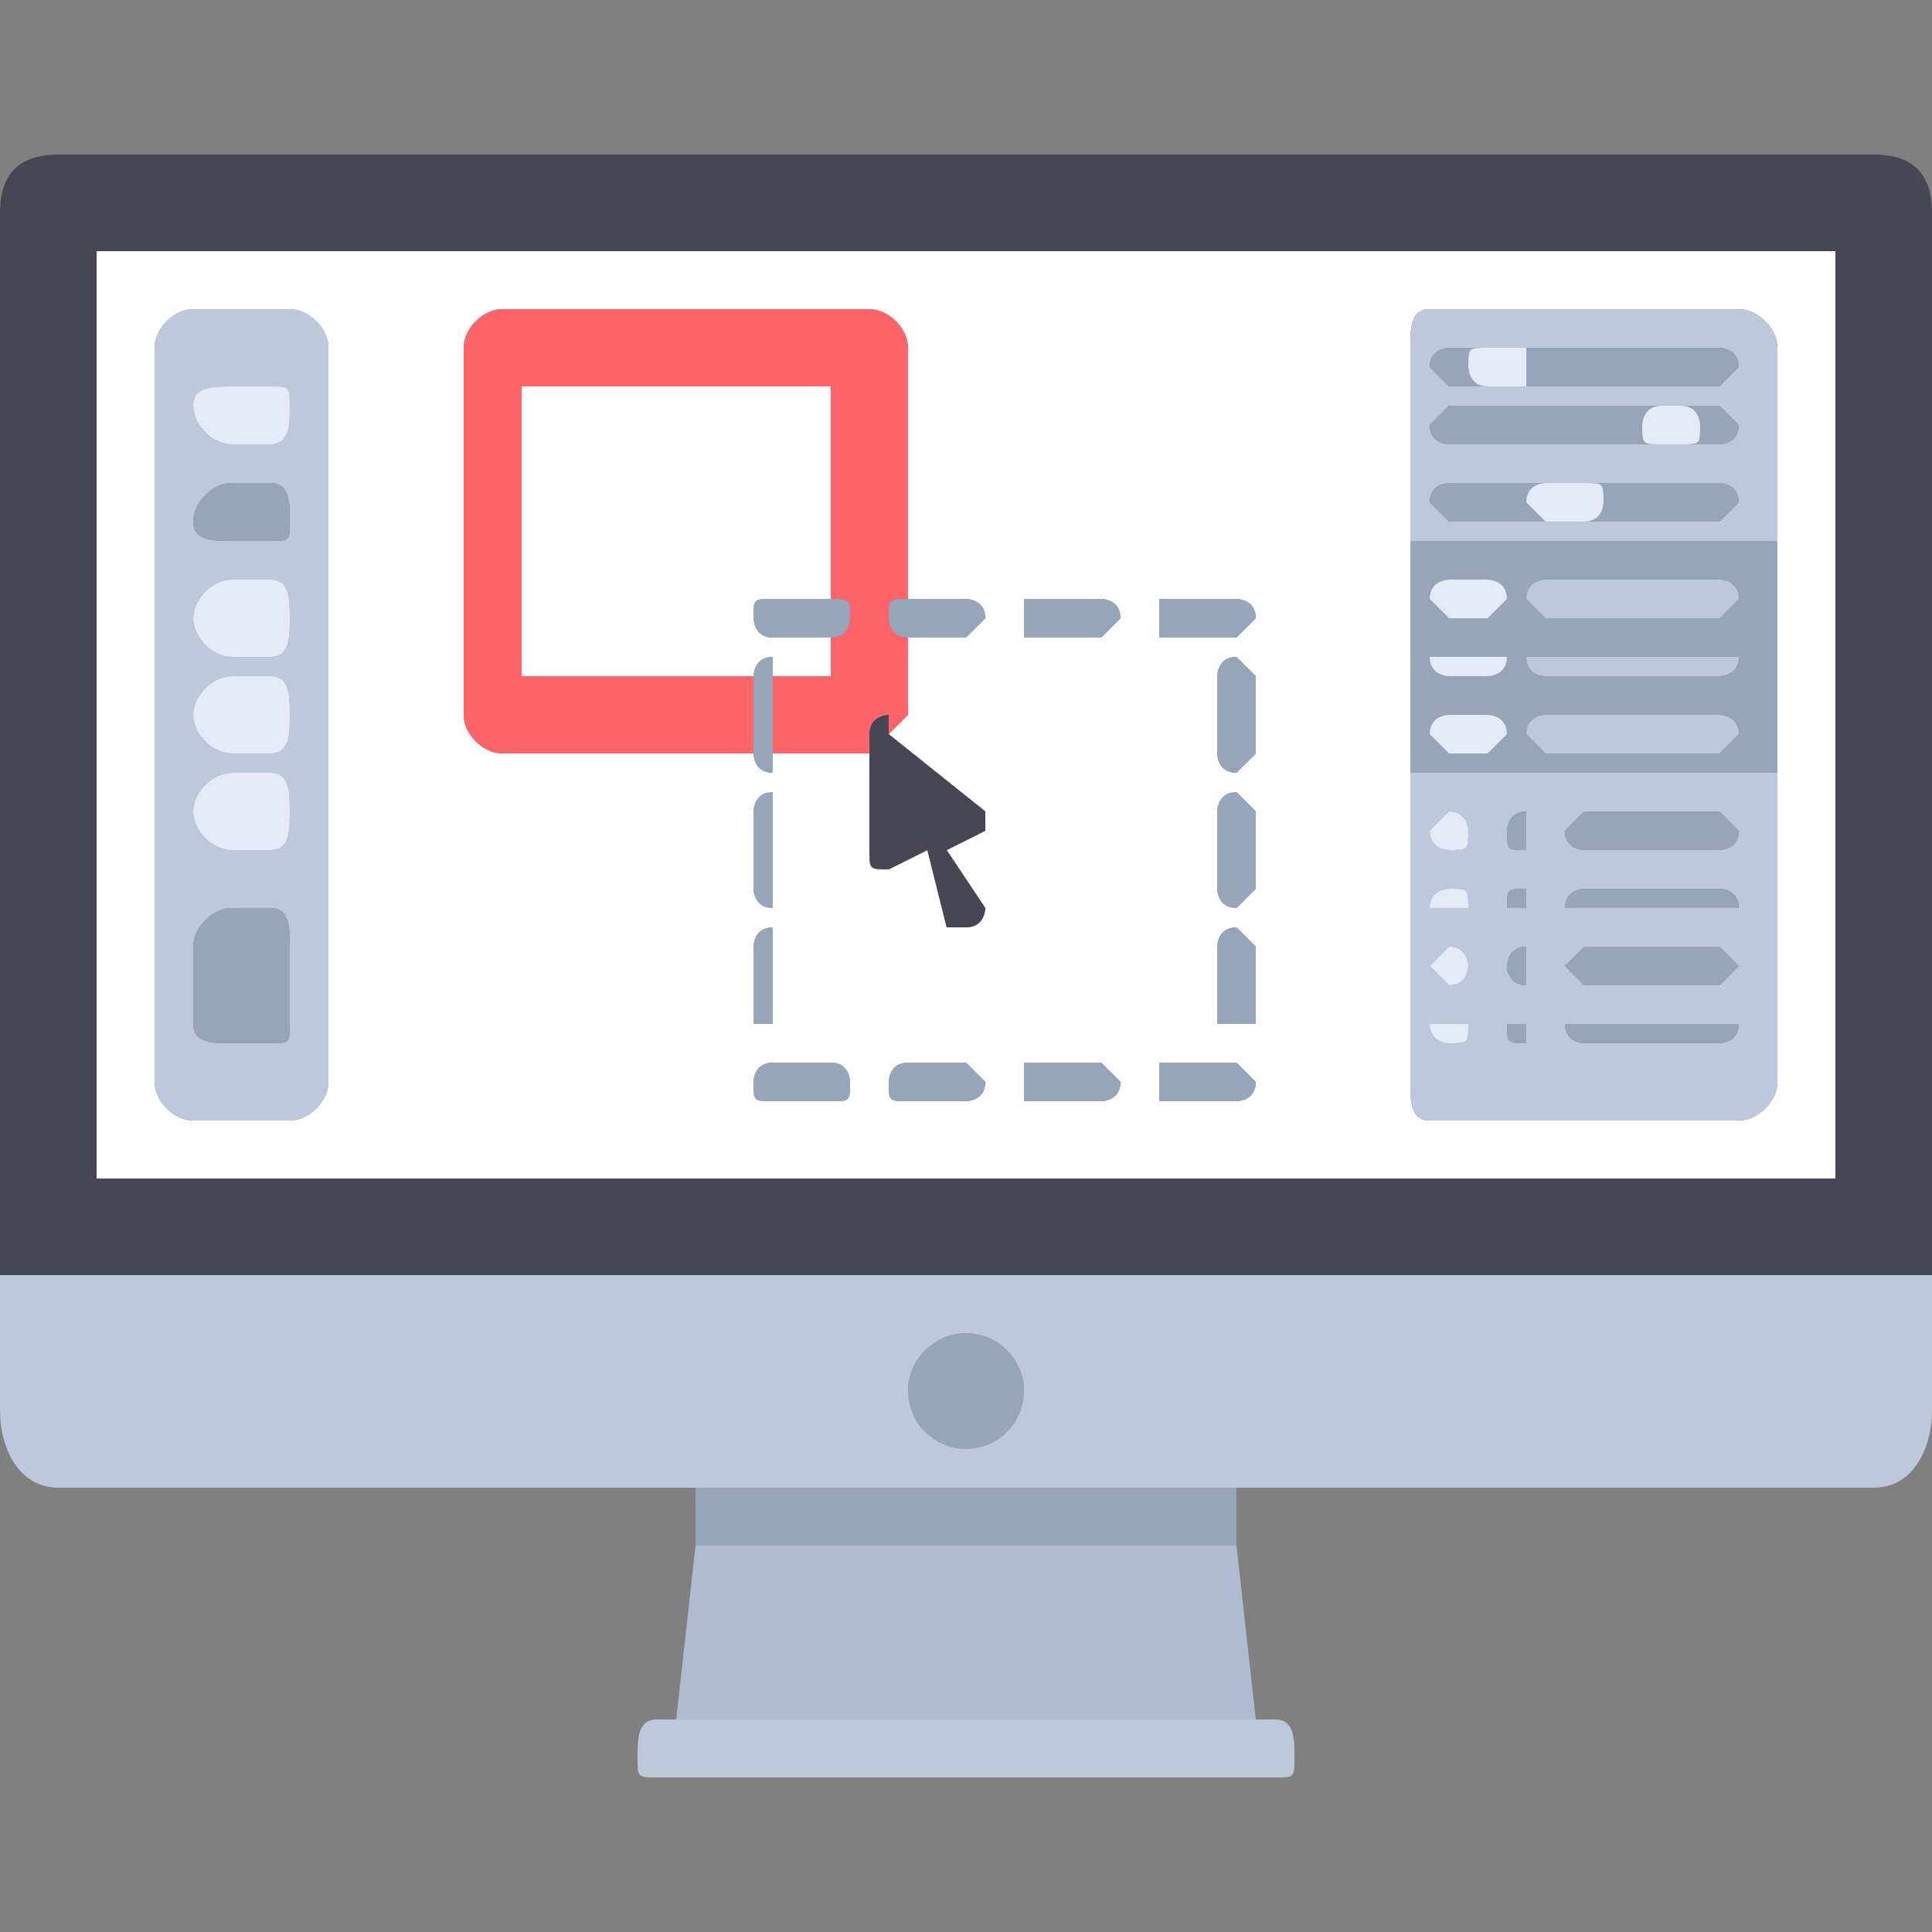 <svg xmlns="http://www.w3.org/2000/svg" width="100" height="100" shape-rendering="geometricPrecision" image-rendering="optimizeQuality" fill-rule="evenodd"><rect width="100%" height="100%" fill="#808080" stroke="none"/><style><![CDATA[.H{fill:#bec8dc}.I{fill:#96a5b9}.J{fill:#e4eaf6}]]></style><path d="M97 8H3c-2 0-3 1-3 3v55h100V11c0-2-1-3-3-3zm-2 53H5V13h90v48z" fill="#464655"/><path d="M40 34v1h3v-2h-3c-1 0-1-1-1-1 0-1 0-1 1-1h3V20H27v15h12s0-1 1-1zM5 61h90V13H5v48zm38-4h-3c-1 0-1 0-1-1 0 0 0-1 1-1h3c1 0 1 1 1 1 0 1 0 1-1 1zm-3-9v5h-1v-4s0-1 1-1zm-1-2v-4s0-1 1-1v6c-1 0-1-1-1-1zm11 11h-3c-1 0-1 0-1-1 0 0 0-1 1-1h3l1 1c0 1-1 1-1 1zm15-4h-2v-4s0-1 1-1l1 1v4zm0-7l-1 1c-1 0-1-1-1-1v-4s0-1 1-1l1 1v4zm0-7l-1 1c-1 0-1-1-1-1v-4s0-1 1-1l1 1v4zm8 1V18c0-1 0-2 1-2h16c1 0 2 1 2 2v38c0 1-1 2-2 2H74c-1 0-1-1-1-2V40zm-13-9h4s1 0 1 1l-1 1h-4v-2zm0 24h4l1 1c0 1-1 1-1 1h-4v-2zm-7-24h4s1 0 1 1l-1 1h-4v-2zm0 24h4l1 1c0 1-1 1-1 1h-4v-2zM24 18c0-1 1-2 2-2h19c1 0 2 1 2 2v13h3s1 0 1 1l-1 1h-3v4l-1 1 5 4v1l-2 1 2 3s0 1-1 1h-1l-1-4-2 1c-1 0-1 0-1-1v-5h-5v1c-1 0-1-1-1-1H26c-1 0-2-1-2-2V18zM8 18c0-1 1-2 2-2h5c1 0 2 1 2 2v38c0 1-1 2-2 2h-5c-1 0-2-1-2-2V18z" fill="#fff"/><path d="M0 73c0 2 1 4 3 4h94c2 0 3-2 3-4v-7H0v7zm50-4c1 0 3 1 3 3 0 1-2 2-3 2s-3-1-3-2c0-2 2-3 3-3z" class="H"/><path d="M35 89h30l-1-9H36z" fill="#afbbd0"/><path d="M34 89c-1 0-1 1-1 2s0 1 1 1h32c1 0 1 0 1-1s0-2-1-2H34z" class="H"/><g class="I"><path d="M36 80h28v-3H36z"/><circle cx="50" cy="72" r="3"/></g><path d="M10 58h5c1 0 2-1 2-2V18c0-1-1-2-2-2h-5c-1 0-2 1-2 2v38c0 1 1 2 2 2zm2-38h2c1 0 1 0 1 1s0 2-1 2h-2c-1 0-2-1-2-2s1-1 2-1zm0 5h2c1 0 1 1 1 2s0 1-1 1h-2c-1 0-2 0-2-1s1-2 2-2zm0 5h2c1 0 1 1 1 2s0 2-1 2h-2c-1 0-2-1-2-2s1-2 2-2zm0 5h2c1 0 1 1 1 2s0 2-1 2h-2c-1 0-2-1-2-2s1-2 2-2zm0 5h2c1 0 1 1 1 2s0 2-1 2h-2c-1 0-2-1-2-2s1-2 2-2zm-2 9c0-1 1-2 2-2h2c1 0 1 1 1 2v4c0 1 0 1-1 1h-2c-1 0-2 0-2-1v-4z" class="H"/><path d="M12 23h2c1 0 1-1 1-2s0-1-1-1h-2c-1 0-2 0-2 1s1 2 2 2z" class="J"/><path d="M12 28h2c1 0 1 0 1-1s0-2-1-2h-2c-1 0-2 1-2 2s1 1 2 1z" class="I"/><path d="M12 34h2c1 0 1-1 1-2s0-2-1-2h-2c-1 0-2 1-2 2s1 2 2 2zm0 5h2c1 0 1-1 1-2s0-2-1-2h-2c-1 0-2 1-2 2s1 2 2 2zm0 5h2c1 0 1-1 1-2s0-2-1-2h-2c-1 0-2 1-2 2s1 2 2 2z" class="J"/><path d="M12 54h2c1 0 1 0 1-1v-4c0-1 0-2-1-2h-2c-1 0-2 1-2 2v4c0 1 1 1 2 1z" class="I"/><path d="M92 18c0-1-1-2-2-2H74c-1 0-1 1-1 2v10h19V18zm-3 9H75l-1-1c0-1 1-1 1-1h14s1 0 1 1l-1 1zm0-4H75s-1 0-1-1l1-1h14l1 1c0 1-1 1-1 1zm0-3H75l-1-1c0-1 1-1 1-1h14s1 0 1 1l-1 1zM74 58h16c1 0 2-1 2-2V40H73v16c0 1 0 2 1 2zm8-16h7l1 1c0 1-1 1-1 1h-7s-1 0-1-1l1-1zm0 4h7s1 0 1 1h-9c0-1 1-1 1-1zm0 3h7l1 1-1 1h-7l-1-1 1-1zm0 4h8c0 1-1 1-1 1h-7s-1 0-1-1h1zm-3-11h0v2c-1 0-1 0-1-1 0 0 0-1 1-1zm0 4h0v1h-1c0-1 0-1 1-1zm0 3h0v2c-1 0-1-1-1-1s0-1 1-1zm0 4h0v1c-1 0-1 0-1-1h1zm-4-11h0c1 0 1 1 1 1 0 1 0 1-1 1h0s-1 0-1-1l1-1zm0 4h0c1 0 1 0 1 1h-2c0-1 1-1 1-1zm0 3h0c1 0 1 1 1 1s0 1-1 1h0l-1-1 1-1zm0 4h1c0 1 0 1-1 1h0s-1 0-1-1h1z" class="H"/><path d="M92 28H73v12h19V28zM77 39h-2l-1-1c0-1 1-1 1-1h2s1 0 1 1l-1 1zm0-4h-2s-1 0-1-1h4c0 1-1 1-1 1zm0-3h-2l-1-1c0-1 1-1 1-1h2s1 0 1 1l-1 1zm12 7h-9l-1-1c0-1 1-1 1-1h9s1 0 1 1l-1 1zm0-4h-9s-1 0-1-1h11c0 1-1 1-1 1zm0-3h-9l-1-1c0-1 1-1 1-1h9s1 0 1 1l-1 1zm0-14H79v2h10l1-1c0-1-1-1-1-1zm-13 1c0-1 0-1 1-1h-2s-1 0-1 1l1 1h2c-1 0-1-1-1-1zm13 6h-7c1 0 1 0 1 1 0 0 0 1-1 1h7l1-1c0-1-1-1-1-1zm-10 1c0-1 1-1 1-1h-5s-1 0-1 1l1 1h5l-1-1z" class="I"/><path d="M89 30h-9s-1 0-1 1l1 1h9l1-1c0-1-1-1-1-1z" class="H"/><path d="M85 22s0-1 1-1H75l-1 1c0 1 1 1 1 1h11c-1 0-1 0-1-1zm4-1h-2c1 0 1 1 1 1 0 1 0 1-1 1h2s1 0 1-1l-1-1z" class="I"/><path d="M79 19v-1h-2c-1 0-1 0-1 1 0 0 0 1 1 1h2v-1zm4 7c0-1 0-1-1-1h-2s-1 0-1 1l1 1h2c1 0 1-1 1-1zm-6 4h-2s-1 0-1 1l1 1h2l1-1c0-1-1-1-1-1z" class="J"/><path d="M89 34H79c0 1 1 1 1 1h9s1 0 1-1h-1z" class="H"/><path d="M77 34h-3c0 1 1 1 1 1h2s1 0 1-1h-1z" class="J"/><path d="M89 37h-9s-1 0-1 1l1 1h9l1-1c0-1-1-1-1-1z" class="H"/><g class="J"><path d="M77 37h-2s-1 0-1 1l1 1h2l1-1c0-1-1-1-1-1zm-2 10h1c0-1 0-1-1-1h0s-1 0-1 1h1z"/><path d="M75 44h0c1 0 1 0 1-1 0 0 0-1-1-1h0l-1 1c0 1 1 1 1 1zm0 10h0c1 0 1 0 1-1h-2c0 1 1 1 1 1z"/><path d="M75 51h0c1 0 1-1 1-1s0-1-1-1h0l-1 1 1 1z"/></g><path d="M79 47h0v-1c-1 0-1 0-1 1h1zm0-3h0v-2c-1 0-1 1-1 1 0 1 0 1 1 1zm0 10h0v-1h-1c0 1 0 1 1 1zm0-3h0v-2c-1 0-1 1-1 1s0 1 1 1zm3-4h8c0-1-1-1-1-1h-7s-1 0-1 1h1zm0-3h7s1 0 1-1l-1-1h-7l-1 1c0 1 1 1 1 1zm0 10h7s1 0 1-1h-9c0 1 1 1 1 1zm0-3h7l1-1-1-1h-7l-1 1 1 1z" class="I"/><path d="M88 22s0-1-1-1h-1c-1 0-1 1-1 1 0 1 0 1 1 1h1c1 0 1 0 1-1z" class="J"/><path d="M26 39h13v-4H27V20h16v11c1 0 1 0 1 1 0 0 0 1-1 1v2h-3v4h5v-1c0-1 1-1 1-1v1l1-1v-4c-1 0-1-1-1-1 0-1 0-1 1-1V18c0-1-1-2-2-2H26c-1 0-2 1-2 2v19c0 1 1 2 2 2z" fill="#ff6469"/><path d="M40 47v-6c-1 0-1 1-1 1v4s0 1 1 1zm20 10h4s1 0 1-1l-1-1h-4v2zm4-9c-1 0-1 1-1 1v4h2v-4l-1-1zm-4-15h4l1-1c0-1-1-1-1-1h-4v2zm4 1c-1 0-1 1-1 1v4s0 1 1 1l1-1v-4l-1-1zM50 55h-3c-1 0-1 1-1 1 0 1 0 1 1 1h3s1 0 1-1l-1-1zM40 34c-1 0-1 1-1 1v4s0 1 1 1v-6zm3 21h-3c-1 0-1 1-1 1 0 1 0 1 1 1h3c1 0 1 0 1-1 0 0 0-1-1-1zm-4-2h1v-5c-1 0-1 1-1 1v4zm25-12c-1 0-1 1-1 1v4s0 1 1 1l1-1v-4l-1-1zm-11-8h4l1-1c0-1-1-1-1-1h-4v2zm-14-1s0 1 1 1h3c1 0 1-1 1-1 0-1 0-1-1-1h-3c-1 0-1 0-1 1zm14 25h4s1 0 1-1l-1-1h-4v2zm-7-25s0 1 1 1h3l1-1c0-1-1-1-1-1h-3c-1 0-1 0-1 1z" class="I"/><path d="M45 38v6c0 1 0 1 1 1l2-1 1 4h1c1 0 1-1 1-1l-2-3 2-1v-1l-5-4v-1s-1 0-1 1z" fill="#464655"/></svg>